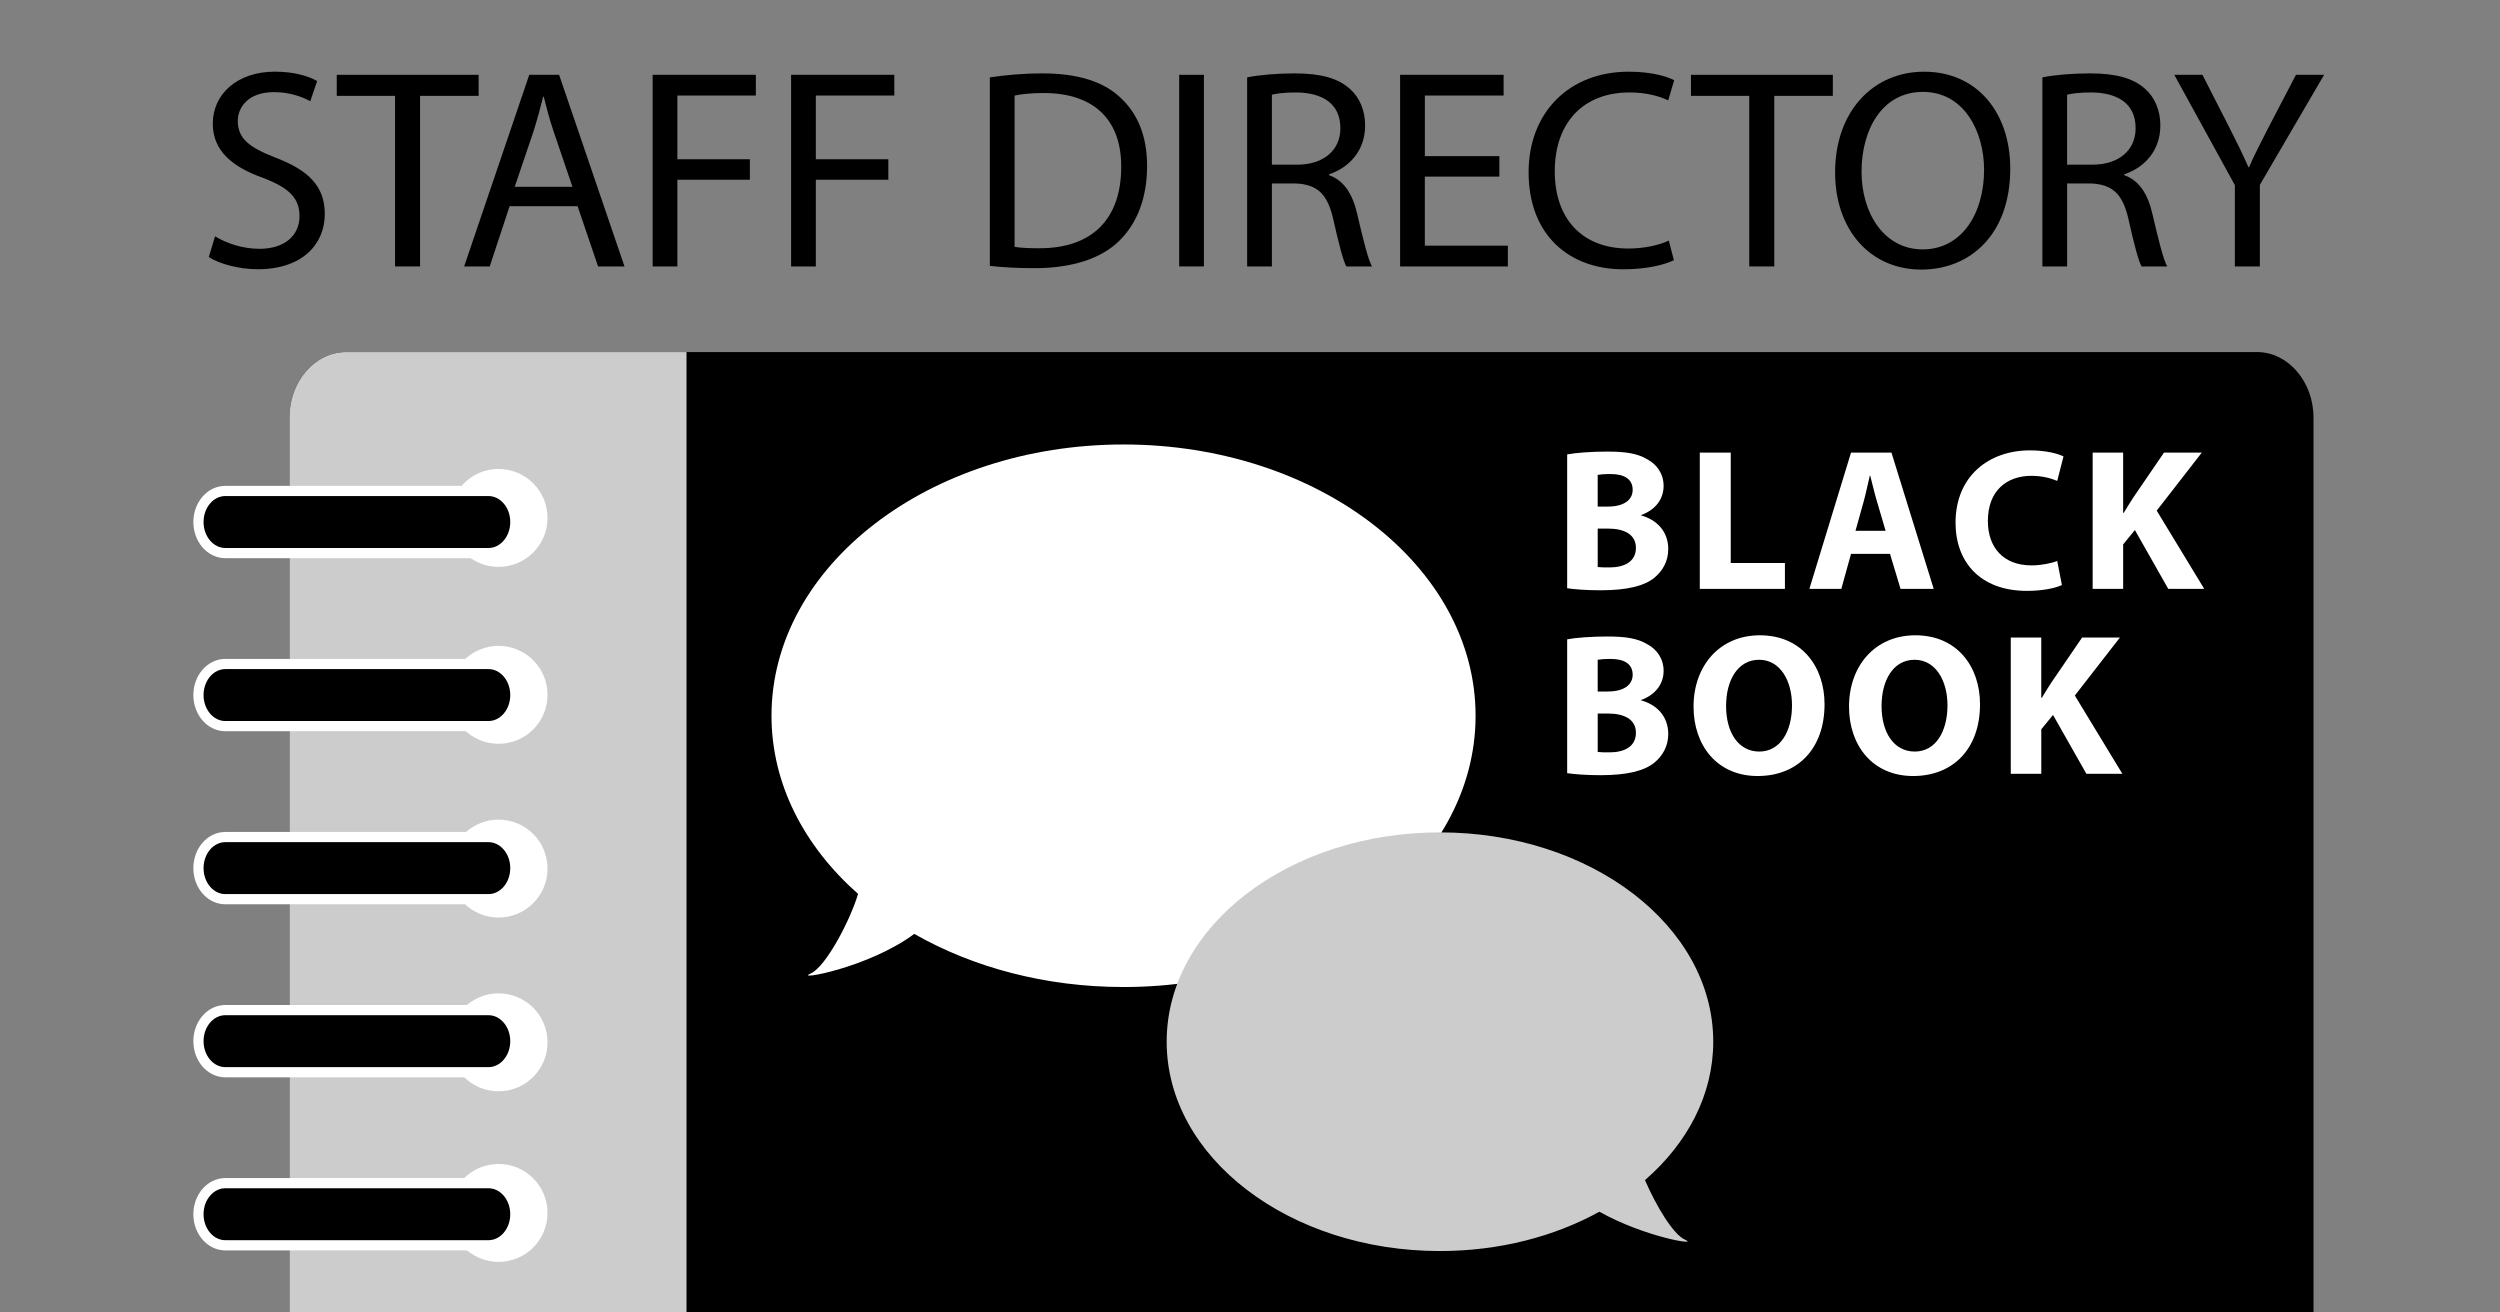 <?xml version="1.0" encoding="utf-8"?>
<!-- Generator: Adobe Illustrator 24.3.0, SVG Export Plug-In . SVG Version: 6.00 Build 0)  -->
<svg version="1.1" id="Layer_3" xmlns="http://www.w3.org/2000/svg" xmlns:xlink="http://www.w3.org/1999/xlink" x="0px" y="0px"
	 viewBox="0 0 1200 630" enable-background="new 0 0 1200 630" xml:space="preserve">
<rect x="0" y="0" width="1200" height="630" fill="#808080" stroke="none"/>
<g>
	<path d="M138.93,631.27V200.44c0-17.3,12.24-31.46,27.19-31.46h917.17c14.95,0,27.19,14.15,27.19,31.46v430.83H138.93z"/>
</g>
<path fill="#FFFFFF" d="M539.3,213.35c-93.32,0-168.98,58.3-168.98,130.21c0,32.73,15.67,62.63,41.55,85.51
	c-3.65,12.36-15.4,35.06-22.81,38.24c-8.27,3.55,27.76-2.64,49.79-19.04c28.08,16.02,62.82,25.5,100.45,25.5
	c93.32,0,168.98-58.3,168.98-130.21S632.63,213.35,539.3,213.35z"/>
<path fill="#CCCCCC" d="M808.82,595.05c-5.73-2.46-14.06-16.6-19.23-28.6c20.39-17.71,32.77-40.96,32.77-66.43
	c0-55.5-58.73-100.48-131.18-100.48S560,444.53,560,500.02S618.73,600.5,691.18,600.5c28.57,0,55-7,76.54-18.88
	C789.29,593.79,816.07,598.16,808.82,595.05z"/>
<path fill="#CCCCCC" d="M329.54,633H138.92V200.44c0-17.3,12.24-31.46,27.19-31.46h163.42V633z"/>
<circle fill="#FFFFFF" cx="239.31" cy="248.6" r="23.5"/>
<circle fill="#FFFFFF" cx="239.31" cy="333.52" r="23.5"/>
<circle fill="#FFFFFF" cx="239.31" cy="416.92" r="23.5"/>
<circle fill="#FFFFFF" cx="239.31" cy="500.32" r="23.5"/>
<circle fill="#FFFFFF" cx="239.31" cy="582.2" r="23.5"/>
<g>
	<g>
		<path stroke="#FFFFFF" stroke-width="4.893" stroke-miterlimit="10" d="M234.48,265.48H108.15c-7.12,0-12.89-6.68-12.89-14.91
			c0-8.24,5.77-14.91,12.89-14.91h126.33c7.12,0,12.89,6.68,12.89,14.91C247.37,258.8,241.6,265.48,234.48,265.48z"/>
	</g>
	<g>
		<path stroke="#FFFFFF" stroke-width="4.893" stroke-miterlimit="10" d="M234.48,348.54H108.15c-7.12,0-12.89-6.68-12.89-14.91
			s5.77-14.91,12.89-14.91h126.33c7.12,0,12.89,6.68,12.89,14.91S241.6,348.54,234.48,348.54z"/>
	</g>
	<g>
		<path stroke="#FFFFFF" stroke-width="4.893" stroke-miterlimit="10" d="M234.48,431.61H108.15c-7.12,0-12.89-6.68-12.89-14.91
			s5.77-14.91,12.89-14.91h126.33c7.12,0,12.89,6.68,12.89,14.91S241.6,431.61,234.48,431.61z"/>
	</g>
	<g>
		<path stroke="#FFFFFF" stroke-width="4.893" stroke-miterlimit="10" d="M234.48,514.67H108.15c-7.12,0-12.89-6.68-12.89-14.91
			s5.77-14.91,12.89-14.91h126.33c7.12,0,12.89,6.68,12.89,14.91S241.6,514.67,234.48,514.67z"/>
	</g>
	<g>
		<path stroke="#FFFFFF" stroke-width="4.893" stroke-miterlimit="10" d="M234.48,597.74H108.15c-7.12,0-12.89-6.68-12.89-14.91
			s5.77-14.91,12.89-14.91h126.33c7.12,0,12.89,6.68,12.89,14.91S241.6,597.74,234.48,597.74z"/>
	</g>
</g>
<g>
	<rect x="745.84" y="213.75" fill="none" width="313.08" height="102.79"/>
	<path fill="#FFFFFF" d="M752.24,218.12c3.88-0.78,11.74-1.36,19.12-1.36c9.02,0,14.56,0.87,19.31,3.69
		c4.56,2.43,7.86,6.89,7.86,12.81c0,5.82-3.4,11.26-10.77,13.97v0.19c7.47,2.04,13,7.67,13,16.11c0,5.92-2.72,10.58-6.79,13.88
		c-4.75,3.79-12.71,5.92-25.72,5.92c-7.28,0-12.71-0.49-16.01-0.97V218.12z M766.89,243.16h4.85c7.76,0,11.94-3.2,11.94-8.05
		c0-4.95-3.78-7.57-10.48-7.57c-3.2,0-5.05,0.19-6.31,0.39V243.16z M766.89,272.17c1.46,0.19,3.2,0.19,5.73,0.19
		c6.7,0,12.62-2.52,12.62-9.41c0-6.6-5.92-9.22-13.29-9.22h-5.05V272.17z"/>
	<path fill="#FFFFFF" d="M815.9,217.25h14.85v52.99h26.01v12.42H815.9V217.25z"/>
	<path fill="#FFFFFF" d="M888.49,265.87l-4.66,16.79H868.5l19.99-65.41h19.41l20.28,65.41h-15.92l-5.05-16.79H888.49z M905.09,254.8
		l-4.08-13.88c-1.16-3.88-2.33-8.73-3.3-12.62h-0.19c-0.97,3.88-1.94,8.83-3.01,12.62l-3.88,13.88H905.09z"/>
	<path fill="#FFFFFF" d="M989.71,280.81c-2.72,1.36-8.83,2.81-16.79,2.81c-22.61,0-34.26-14.07-34.26-32.7
		c0-22.32,15.92-34.74,35.71-34.74c7.67,0,13.49,1.55,16.11,2.91l-3.01,11.74c-3.01-1.26-7.18-2.43-12.42-2.43
		c-11.74,0-20.87,7.08-20.87,21.64c0,13.1,7.76,21.35,20.96,21.35c4.46,0,9.41-0.97,12.33-2.13L989.71,280.81z"/>
	<path fill="#FFFFFF" d="M1004.46,217.25h14.65v28.92h0.29c1.46-2.52,3.01-4.85,4.46-7.18l14.85-21.74h18.15l-21.64,27.85
		l22.81,37.56h-17.27l-16.01-28.24l-5.63,6.89v21.35h-14.65V217.25z"/>
</g>
<g>
	<rect x="745.84" y="302.52" fill="none" width="313.08" height="102.79"/>
	<path fill="#FFFFFF" d="M752.24,306.88c3.88-0.78,11.74-1.36,19.12-1.36c9.02,0,14.56,0.87,19.31,3.69
		c4.56,2.43,7.86,6.89,7.86,12.81c0,5.82-3.4,11.26-10.77,13.97v0.19c7.47,2.04,13,7.67,13,16.11c0,5.92-2.72,10.58-6.79,13.88
		c-4.75,3.78-12.71,5.92-25.72,5.92c-7.28,0-12.71-0.49-16.01-0.97V306.88z M766.89,331.92h4.85c7.76,0,11.94-3.2,11.94-8.06
		c0-4.95-3.78-7.57-10.48-7.57c-3.2,0-5.05,0.19-6.31,0.39V331.92z M766.89,360.94c1.46,0.19,3.2,0.19,5.73,0.19
		c6.7,0,12.62-2.52,12.62-9.41c0-6.6-5.92-9.22-13.29-9.22h-5.05V360.94z"/>
	<path fill="#FFFFFF" d="M875.78,338.04c0,21.45-13,34.45-32.12,34.45c-19.41,0-30.76-14.65-30.76-33.29
		c0-19.6,12.52-34.26,31.83-34.26C864.81,304.94,875.78,319.98,875.78,338.04z M828.52,338.91c0,12.81,6.02,21.84,15.92,21.84
		c10,0,15.72-9.51,15.72-22.22c0-11.74-5.63-21.84-15.82-21.84C834.34,316.69,828.52,326.2,828.52,338.91z"/>
	<path fill="#FFFFFF" d="M950.41,338.04c0,21.45-13,34.45-32.12,34.45c-19.41,0-30.76-14.65-30.76-33.29
		c0-19.6,12.52-34.26,31.83-34.26C939.44,304.94,950.41,319.98,950.41,338.04z M903.15,338.91c0,12.81,6.02,21.84,15.92,21.84
		c10,0,15.72-9.51,15.72-22.22c0-11.74-5.63-21.84-15.82-21.84C908.97,316.69,903.15,326.2,903.15,338.91z"/>
	<path fill="#FFFFFF" d="M965.16,306.01h14.65v28.92h0.29c1.46-2.52,3.01-4.85,4.46-7.18l14.85-21.74h18.15l-21.64,27.85
		l22.81,37.56h-17.27l-16.01-28.24l-5.63,6.89v21.35h-14.65V306.01z"/>
</g>
<g>
	<rect x="94.5" y="31" fill="none" width="1066.01" height="140.59"/>
	<path d="M103.23,113.43c5.32,3.28,13.1,6,21.29,6c12.15,0,19.24-6.41,19.24-15.69c0-8.6-4.91-13.51-17.33-18.29
		c-15.01-5.32-24.29-13.1-24.29-26.07c0-14.33,11.87-24.98,29.75-24.98c9.42,0,16.24,2.18,20.33,4.5l-3.28,9.69
		c-3-1.64-9.14-4.37-17.47-4.37c-12.56,0-17.33,7.51-17.33,13.78c0,8.6,5.6,12.83,18.29,17.74c15.56,6,23.47,13.51,23.47,27.02
		c0,14.19-10.51,26.48-32.21,26.48c-8.87,0-18.56-2.59-23.47-5.87L103.23,113.43z"/>
	<path d="M189.62,46.01h-27.98v-10.1h68.1v10.1h-28.11v81.88h-12.01V46.01z"/>
	<path d="M244.62,98.96l-9.55,28.93h-12.28l31.25-91.98h14.33l31.39,91.98h-12.69l-9.83-28.93H244.62z M274.78,89.68l-9.01-26.48
		c-2.05-6-3.41-11.46-4.78-16.79h-0.27c-1.36,5.46-2.87,11.05-4.64,16.65l-9.01,26.61H274.78z"/>
	<path d="M313.27,35.91h49.54v9.96h-37.67v30.57h34.8v9.83h-34.8v41.62h-11.87V35.91z"/>
	<path d="M379.73,35.91h49.54v9.96H391.6v30.57h34.8v9.83h-34.8v41.62h-11.87V35.91z"/>
	<path d="M475.12,37.14c7.23-1.09,15.83-1.91,25.25-1.91c17.06,0,29.21,3.96,37.26,11.46c8.19,7.51,12.97,18.15,12.97,33.03
		c0,15.01-4.64,27.29-13.24,35.76c-8.6,8.6-22.79,13.24-40.67,13.24c-8.46,0-15.56-0.41-21.56-1.09V37.14z M487,118.48
		c3,0.55,7.37,0.68,12.01,0.68c25.38,0,39.17-14.19,39.17-39.03c0.14-21.7-12.15-35.48-37.26-35.48c-6.14,0-10.78,0.55-13.92,1.23
		V118.48z"/>
	<path d="M577.88,35.91v91.98h-11.87V35.91H577.88z"/>
	<path d="M598.63,37.14c6-1.23,14.6-1.91,22.79-1.91c12.69,0,20.88,2.32,26.61,7.51c4.64,4.09,7.23,10.37,7.23,17.47
		c0,12.15-7.64,20.2-17.33,23.47v0.41c7.1,2.46,11.33,9.01,13.51,18.56c3,12.83,5.19,21.7,7.1,25.25h-12.28
		c-1.5-2.59-3.55-10.51-6.14-21.97c-2.73-12.69-7.64-17.47-18.42-17.88H610.5v39.85h-11.87V37.14z M610.5,79.04h12.15
		c12.69,0,20.74-6.96,20.74-17.47c0-11.87-8.6-17.06-21.15-17.2c-5.73,0-9.83,0.55-11.74,1.09V79.04z"/>
	<path d="M719.68,84.77h-35.76v33.16h39.85v9.96h-51.72V35.91h49.68v9.96h-37.8v29.07h35.76V84.77z"/>
	<path d="M803.47,124.89c-4.37,2.18-13.1,4.37-24.29,4.37c-25.93,0-45.45-16.38-45.45-46.54c0-28.8,19.52-48.31,48.04-48.31
		c11.46,0,18.7,2.46,21.84,4.09l-2.87,9.69c-4.5-2.18-10.92-3.82-18.56-3.82c-21.56,0-35.89,13.78-35.89,37.94
		c0,22.52,12.96,36.98,35.35,36.98c7.23,0,14.6-1.5,19.38-3.82L803.47,124.89z"/>
	<path d="M839.64,46.01h-27.98v-10.1h68.1v10.1h-28.11v81.88h-12.01V46.01z"/>
	<path d="M964.92,80.95c0,31.66-19.24,48.45-42.72,48.45c-24.29,0-41.35-18.83-41.35-46.67c0-29.21,18.15-48.31,42.72-48.31
		C948.68,34.41,964.92,53.65,964.92,80.95z M893.54,82.45c0,19.65,10.64,37.26,29.34,37.26c18.83,0,29.48-17.33,29.48-38.21
		c0-18.29-9.55-37.39-29.34-37.39C903.37,44.1,893.54,62.25,893.54,82.45z"/>
	<path d="M980.34,37.14c6-1.23,14.6-1.91,22.79-1.91c12.69,0,20.88,2.32,26.61,7.51c4.64,4.09,7.23,10.37,7.23,17.47
		c0,12.15-7.64,20.2-17.33,23.47v0.41c7.1,2.46,11.33,9.01,13.51,18.56c3,12.83,5.19,21.7,7.1,25.25h-12.28
		c-1.5-2.59-3.55-10.51-6.14-21.97c-2.73-12.69-7.64-17.47-18.42-17.88h-11.19v39.85h-11.87V37.14z M992.21,79.04h12.15
		c12.69,0,20.74-6.96,20.74-17.47c0-11.87-8.6-17.06-21.15-17.2c-5.73,0-9.83,0.55-11.74,1.09V79.04z"/>
	<path d="M1072.73,127.89V88.86l-29.07-52.95h13.51l12.96,25.38c3.55,6.96,6.28,12.56,9.14,18.97h0.27c2.59-6,5.73-12.01,9.28-18.97
		l13.24-25.38h13.51l-30.84,52.82v39.17H1072.73z"/>
</g>
</svg>
